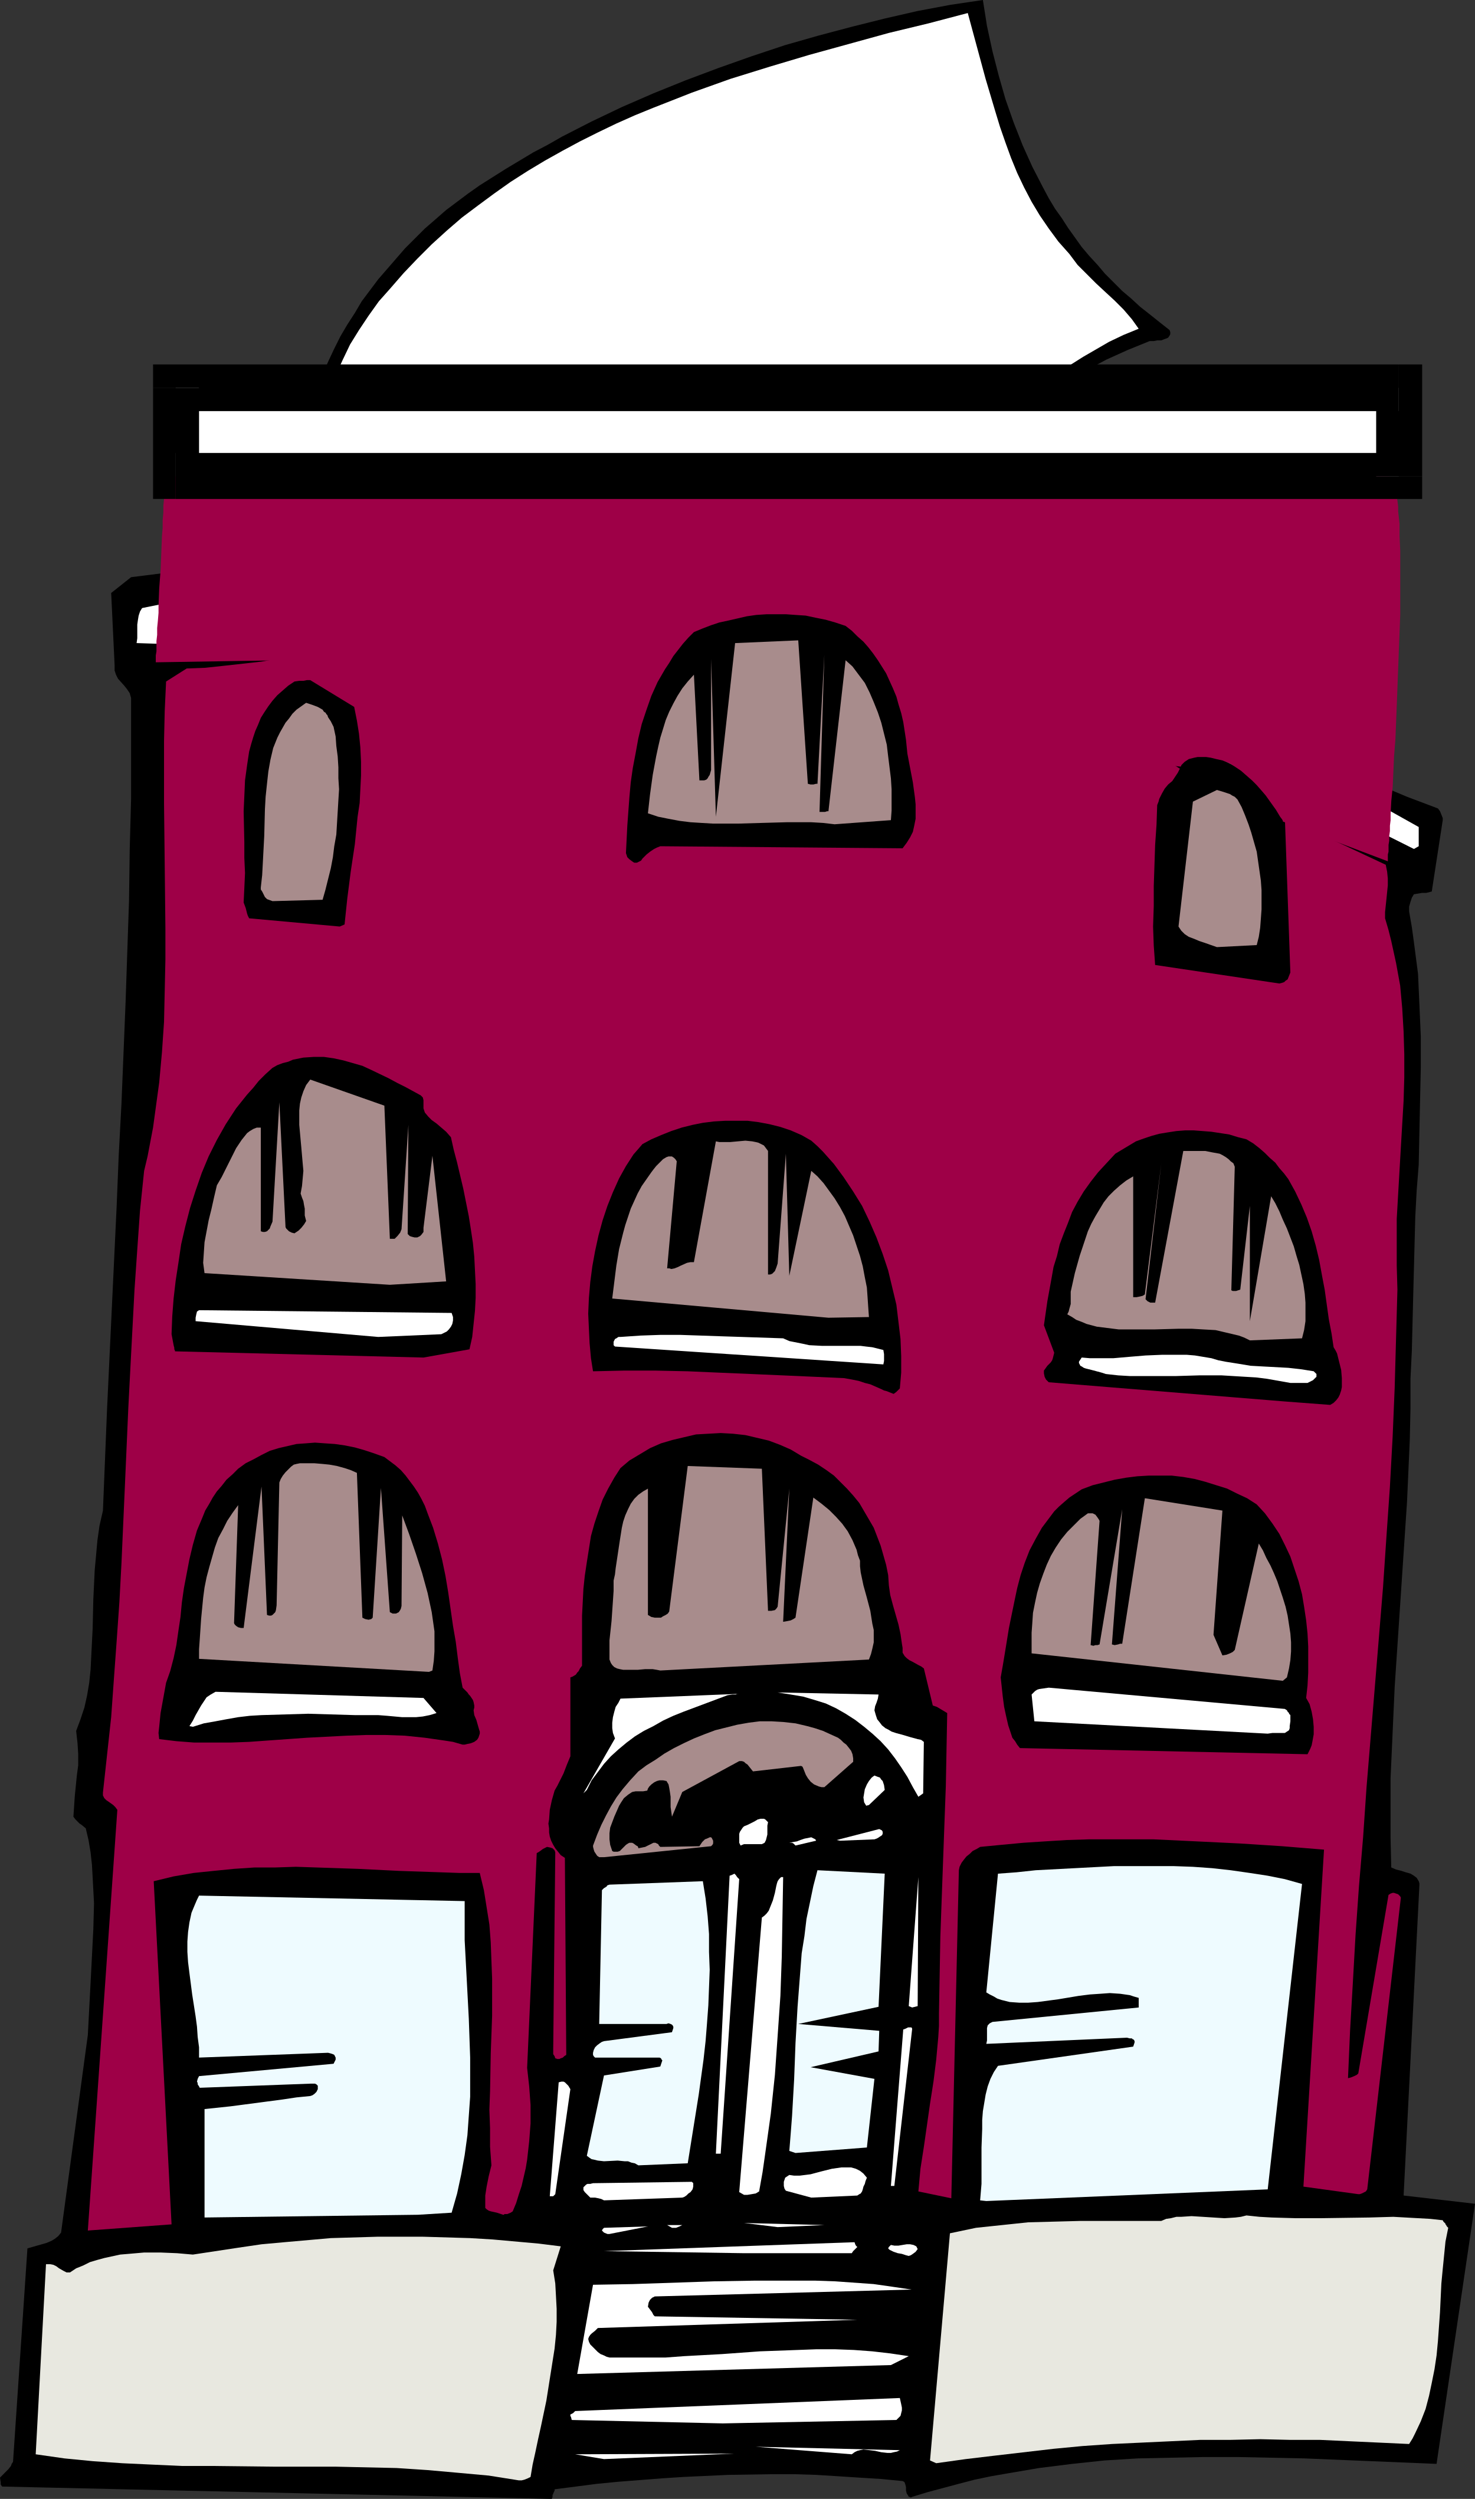 <?xml version="1.0" encoding="UTF-8" standalone="no"?>
<svg
   version="1.0"
   width="91.876mm"
   height="155.668mm"
   id="svg64"
   sodipodi:docname="Apartment Building 10.wmf"
   xmlns:inkscape="http://www.inkscape.org/namespaces/inkscape"
   xmlns:sodipodi="http://sodipodi.sourceforge.net/DTD/sodipodi-0.dtd"
   xmlns="http://www.w3.org/2000/svg"
   xmlns:svg="http://www.w3.org/2000/svg">
  <rect width="100%" height="100%" fill="#333333" stroke="none"/>
  <sodipodi:namedview
     id="namedview64"
     pagecolor="#ffffff"
     bordercolor="#000000"
     borderopacity="0.25"
     inkscape:showpageshadow="2"
     inkscape:pageopacity="0.0"
     inkscape:pagecheckerboard="0"
     inkscape:deskcolor="#d1d1d1"
     inkscape:document-units="mm" />
  <defs
     id="defs1">
    <pattern
       id="WMFhbasepattern"
       patternUnits="userSpaceOnUse"
       width="6"
       height="6"
       x="0"
       y="0" />
  </defs>
  <path
     style="fill:#000000;fill-opacity:1;fill-rule:evenodd;stroke:none"
     d="m 214.747,587.868 3.716,-1.131 7.271,-1.939 3.716,-0.97 3.878,-0.808 3.716,-0.646 7.595,-1.293 7.756,-0.97 7.595,-0.808 7.918,-0.485 7.756,-0.162 7.756,-0.162 h 7.918 l 7.918,0.162 7.756,0.162 15.674,0.646 7.756,0.323 7.756,0.323 9.049,-61.243 -16.805,-1.939 3.716,-73.039 v -0.485 l -0.162,-0.485 -0.485,-0.808 -0.646,-0.485 -0.808,-0.485 -1.131,-0.323 -0.97,-0.323 -1.293,-0.323 -1.131,-0.485 -0.162,-6.948 v -7.11 -6.948 l 0.323,-7.11 0.323,-7.272 0.323,-7.11 0.97,-14.543 0.97,-14.543 0.97,-14.543 0.323,-7.272 0.323,-7.272 0.162,-7.272 v -7.11 l 0.323,-6.625 0.162,-6.464 0.162,-6.464 0.162,-6.302 0.162,-6.14 0.162,-6.14 0.323,-6.14 0.485,-6.14 0.162,-7.756 0.162,-7.595 0.162,-7.433 v -7.433 l -0.323,-7.433 -0.323,-7.272 -0.485,-3.717 -0.485,-3.717 -0.485,-3.555 -0.646,-3.717 v -1.131 l 0.323,-1.131 0.323,-0.97 0.485,-0.808 0.97,-0.162 0.97,-0.162 h 0.97 l 0.646,-0.162 0.646,-0.162 2.585,-16.805 v -0.485 l -0.323,-0.808 -0.323,-0.808 -0.485,-0.646 -7.271,-2.747 -7.271,-3.07 -6.948,-3.07 -6.948,-3.232 -6.625,-3.393 -6.625,-3.555 -6.625,-3.555 -6.302,-3.717 -6.463,-3.717 -6.302,-3.717 -12.442,-7.756 -12.442,-7.756 -12.604,-7.756 -0.97,-1.454 -0.808,-1.454 -0.485,-1.616 -0.323,-1.616 v -1.778 -1.616 l 0.162,-1.778 0.323,-1.778 0.323,-1.939 0.485,-1.778 1.131,-3.717 0.646,-1.939 0.485,-1.778 0.646,-1.778 0.485,-1.778 1.616,-2.262 1.777,-2.262 1.777,-2.101 1.939,-1.939 1.939,-1.778 1.939,-1.778 2.262,-1.616 2.101,-1.616 2.262,-1.454 2.262,-1.454 4.848,-2.585 5.009,-2.262 5.171,-2.101 h 0.97 l 0.808,-0.162 h 0.323 0.646 l 0.808,-0.323 0.485,-0.162 0.323,-0.162 0.323,-0.485 0.162,-0.323 v -0.485 l -0.162,-0.485 -2.262,-1.778 -2.424,-1.939 -2.262,-1.778 -2.101,-1.939 -2.101,-1.778 -2.101,-2.101 -1.939,-1.939 -1.777,-2.101 -1.939,-2.101 -1.777,-2.101 -1.616,-2.262 -1.616,-2.262 -1.454,-2.262 -1.616,-2.262 -1.454,-2.424 -1.293,-2.424 -2.585,-5.009 -2.262,-5.009 -2.101,-5.333 -1.939,-5.494 -1.616,-5.656 -1.454,-5.656 L 232.36,6.14 231.391,0 l -7.595,1.131 -7.756,1.454 -7.756,1.778 -7.756,1.939 -7.918,2.101 -7.918,2.262 -7.756,2.585 -7.756,2.747 -7.756,2.909 -7.595,3.07 -7.433,3.232 -7.11,3.393 -6.948,3.555 -3.393,1.939 -3.393,1.778 -3.232,1.939 -3.232,1.939 -3.07,1.939 -3.07,1.939 -2.747,1.939 -2.585,1.939 -2.585,1.939 -2.585,2.262 -2.424,2.101 -2.262,2.262 -2.424,2.424 -2.101,2.424 -2.101,2.424 -2.101,2.424 -1.939,2.585 -1.939,2.585 -1.616,2.747 -1.777,2.747 -1.616,2.747 -1.454,2.909 -1.293,2.747 -1.293,2.909 -1.293,2.909 -0.97,3.07 -0.97,2.909 -0.97,3.07 -0.808,3.07 -0.646,3.07 -0.485,3.07 -0.485,3.07 -0.323,3.232 -0.162,3.07 -0.162,3.232 v 3.232 l 0.162,3.07 0.323,3.232 -38.457,4.848 -4.686,3.717 0.808,16.967 v 0.646 0.646 l 0.162,0.485 0.162,0.485 0.485,0.97 1.454,1.616 0.646,0.808 0.646,0.97 0.323,1.131 v 11.958 11.796 l -0.323,11.958 -0.162,11.958 -0.808,23.915 -0.97,23.915 -0.646,12.119 -0.485,11.958 -2.262,47.831 -0.97,23.915 -0.808,3.555 -0.485,3.393 -0.323,3.555 -0.323,3.555 -0.323,6.787 -0.162,6.948 -0.162,3.232 -0.162,3.232 -0.162,3.232 -0.323,3.07 -0.485,2.909 -0.646,2.909 -0.97,2.909 -0.97,2.585 0.162,1.454 0.162,1.454 0.162,2.585 v 2.585 l -0.323,2.424 -0.485,4.848 -0.162,2.424 -0.162,2.424 0.485,0.646 0.646,0.646 0.323,0.323 0.485,0.323 0.97,0.808 0.646,2.747 0.485,2.909 0.323,2.909 0.162,2.909 0.162,3.07 0.162,3.07 -0.162,6.14 -0.323,6.302 -0.323,6.302 -0.323,6.14 -0.323,6.14 -6.302,46.538 -0.646,0.808 -0.808,0.646 -0.808,0.485 -1.131,0.485 -4.524,1.293 -3.393,50.255 -0.323,0.485 -0.162,0.485 -0.646,0.808 -0.97,0.97 L 0,583.344 l 0.162,1.131 v 0.485 l 0.323,0.485 129.43,2.909 0.162,-0.485 v -0.323 -0.162 l 0.162,-0.162 v -0.162 l 0.162,-0.323 0.162,-0.323 v -0.323 l 5.009,-0.646 5.009,-0.646 5.009,-0.485 10.341,-0.808 5.009,-0.323 10.503,-0.485 10.341,-0.162 h 5.171 l 5.171,0.162 5.171,0.323 5.009,0.323 5.171,0.323 5.009,0.485 0.323,0.162 0.162,0.162 0.162,0.485 0.162,0.646 v 0.808 l 0.162,0.646 0.323,0.485 0.162,0.323 h 0.162 l 0.323,0.162 z"
     id="path1" />
  <path
     style="fill:#e8e8e0;fill-opacity:1;fill-rule:evenodd;stroke:none"
     d="m 122.159,583.99 h 0.646 l 0.646,-0.162 0.808,-0.323 0.646,-0.323 0.485,-2.909 0.646,-2.909 0.646,-3.07 0.646,-2.909 1.293,-6.14 0.97,-6.14 0.485,-3.07 0.485,-3.07 0.323,-3.232 0.162,-3.07 v -3.07 l -0.162,-3.07 -0.162,-2.909 -0.485,-3.07 1.777,-5.656 -5.171,-0.646 -10.826,-0.97 -5.332,-0.323 -5.494,-0.162 -5.494,-0.162 H 94.366 88.872 l -5.494,0.162 -5.494,0.162 -5.494,0.485 -5.494,0.485 -5.332,0.485 -5.494,0.808 -5.332,0.808 -5.332,0.808 -3.716,-0.323 -3.878,-0.162 h -3.878 l -3.716,0.323 -1.939,0.162 -3.716,0.808 -1.777,0.485 -1.616,0.485 -1.616,0.808 -1.616,0.646 -1.454,0.97 h -0.808 l -0.646,-0.323 -1.131,-0.646 -0.646,-0.485 -0.646,-0.323 -0.808,-0.162 h -0.485 -0.485 l -2.424,44.761 6.787,0.97 6.625,0.646 6.948,0.485 6.948,0.323 7.11,0.323 h 7.11 l 14.381,0.162 h 14.543 l 7.271,0.162 7.271,0.162 7.271,0.485 7.271,0.646 7.11,0.646 z"
     id="path2" />
  <path
     style="fill:#e8e8e0;fill-opacity:1;fill-rule:evenodd;stroke:none"
     d="m 220.403,579.951 6.948,-0.97 6.787,-0.808 6.948,-0.808 6.948,-0.808 6.787,-0.646 6.948,-0.485 6.948,-0.323 13.896,-0.646 h 7.11 l 6.948,-0.162 6.948,0.162 h 7.11 l 6.948,0.323 14.058,0.646 0.808,-1.293 0.646,-1.293 1.293,-2.747 1.131,-2.909 0.808,-3.07 0.646,-3.07 0.646,-3.232 0.485,-3.232 0.323,-3.393 0.485,-6.787 0.323,-6.787 0.323,-3.393 0.323,-3.232 0.323,-3.232 0.646,-3.232 -0.323,-0.323 -0.162,-0.323 -0.162,-0.162 v -0.162 l -0.323,-0.323 -0.162,-0.162 -0.162,-0.323 -2.909,-0.323 -2.909,-0.162 -5.817,-0.323 -5.655,0.162 -11.473,0.162 h -5.817 l -5.655,-0.162 -2.909,-0.162 -3.07,-0.323 -1.293,0.323 -1.293,0.162 -2.585,0.162 -2.585,-0.162 -2.585,-0.162 -2.585,-0.162 -2.424,0.162 h -1.131 l -1.293,0.323 -1.131,0.162 -1.131,0.485 h -6.463 -6.302 -6.302 l -6.14,0.162 -6.14,0.162 -6.14,0.646 -3.07,0.323 -3.07,0.323 -3.07,0.646 -3.07,0.646 -4.686,53.487 z"
     id="path3" />
  <path
     style="fill:#ffffff;fill-opacity:1;fill-rule:evenodd;stroke:none"
     d="m 200.528,577.85 0.646,-0.485 0.646,-0.323 0.646,-0.162 0.808,-0.162 1.454,0.162 1.293,0.162 1.454,0.323 1.454,0.162 h 0.808 l 0.646,-0.162 0.808,-0.162 0.646,-0.323 -33.933,-0.808 z"
     id="path4" />
  <path
     style="fill:#ffffff;fill-opacity:1;fill-rule:evenodd;stroke:none"
     d="m 142.195,578.981 30.701,-1.293 -37.488,0.162 z"
     id="path5" />
  <path
     style="fill:#ffffff;fill-opacity:1;fill-rule:evenodd;stroke:none"
     d="m 170.15,570.578 40.881,-0.808 0.485,-0.485 0.485,-0.485 0.162,-0.646 0.162,-0.646 v -0.646 l -0.162,-0.808 -0.323,-1.454 -76.43,3.07 -0.162,0.162 -0.323,0.323 -0.323,0.162 -0.323,0.162 v 0.162 0 0.162 l 0.162,0.323 0.162,0.646 z"
     id="path6" />
  <path
     style="fill:#ffffff;fill-opacity:1;fill-rule:evenodd;stroke:none"
     d="m 209.738,556.843 4.201,-2.101 -4.363,-0.646 -4.201,-0.485 -4.363,-0.323 -4.363,-0.162 h -4.524 l -4.363,0.162 -8.887,0.323 -8.887,0.646 -8.887,0.485 -4.363,0.323 h -4.524 -4.363 -4.363 l -0.646,-0.162 -0.646,-0.323 -0.808,-0.323 -0.646,-0.485 -1.131,-1.131 -0.646,-0.646 -0.323,-0.646 -0.162,-0.646 0.162,-0.485 0.323,-0.485 0.323,-0.323 0.808,-0.646 0.323,-0.323 0.323,-0.323 61.079,-1.939 -47.668,-0.808 -0.162,-0.162 -0.162,-0.162 -0.323,-0.646 -0.485,-0.646 -0.485,-0.646 0.162,-0.97 0.323,-0.646 0.485,-0.485 0.646,-0.323 60.433,-1.616 -4.363,-0.646 -4.524,-0.646 -4.524,-0.323 -4.524,-0.323 -4.686,-0.162 h -4.848 -9.534 l -9.534,0.162 -9.534,0.323 -9.534,0.323 -9.372,0.162 -3.716,21.007 z"
     id="path7" />
  <path
     style="fill:#ffffff;fill-opacity:1;fill-rule:evenodd;stroke:none"
     d="m 213.939,531.15 0.485,-0.162 0.485,-0.323 0.646,-0.485 0.485,-0.646 -0.162,-0.323 -0.162,-0.323 -0.323,-0.162 -0.323,-0.162 -0.808,-0.162 h -0.808 l -1.939,0.323 h -0.97 l -0.808,-0.162 -0.323,0.323 -0.162,0.162 -0.162,0.323 0.162,0.162 0.162,0.162 0.323,0.162 0.646,0.323 0.97,0.323 0.97,0.162 0.97,0.323 z"
     id="path8" />
  <path
     style="fill:#ffffff;fill-opacity:1;fill-rule:evenodd;stroke:none"
     d="m 175.159,530.504 h 25.369 l 0.323,-0.485 0.162,-0.162 0.485,-0.485 0.162,-0.162 0.162,-0.162 -0.162,-0.162 -0.162,-0.162 -0.162,-0.323 -0.162,-0.485 -58.979,2.101 z"
     id="path9" />
  <path
     style="fill:#ffffff;fill-opacity:1;fill-rule:evenodd;stroke:none"
     d="m 143.488,525.979 9.049,-1.778 -10.341,0.323 -0.162,0.162 -0.162,0.162 -0.162,0.323 0.162,0.162 0.323,0.323 0.808,0.323 h 0.323 z"
     id="path10" />
  <path
     style="fill:#ffffff;fill-opacity:1;fill-rule:evenodd;stroke:none"
     d="m 183.077,524.363 10.988,-0.485 -18.906,-0.485 z"
     id="path11" />
  <path
     style="fill:#ffffff;fill-opacity:1;fill-rule:evenodd;stroke:none"
     d="m 158.192,524.525 h 0.323 0.646 l 0.808,-0.323 0.646,-0.323 h -3.555 z"
     id="path12" />
  <path
     style="fill:#9e0047;fill-opacity:1;fill-rule:evenodd;stroke:none"
     d="m 319.778,516.607 h 0.323 l 0.485,-0.162 0.646,-0.323 0.323,-0.162 0.323,-0.485 7.918,-68.676 -0.162,-0.323 -0.162,-0.162 -0.323,-0.323 -0.485,-0.162 -0.485,-0.162 h -0.323 l -0.485,0.162 -0.485,0.323 -7.11,42.014 -0.162,0.162 -0.162,0.162 -0.646,0.323 -0.808,0.323 -0.646,0.162 0.485,-11.15 0.646,-11.15 0.646,-11.473 0.808,-11.473 0.97,-11.473 0.808,-11.796 1.939,-23.431 1.939,-23.592 0.808,-11.958 0.808,-11.635 0.646,-11.796 0.485,-11.635 0.323,-11.635 0.323,-11.473 -0.162,-5.656 v -5.494 -5.494 l 0.323,-5.656 0.646,-11.15 0.646,-10.988 0.162,-5.494 v -5.494 l -0.162,-5.333 -0.323,-5.494 -0.485,-5.332 -0.97,-5.333 -1.131,-5.171 -0.646,-2.585 -0.808,-2.747 v -1.454 l 0.323,-3.07 0.162,-1.616 0.162,-1.616 v -1.616 l -0.162,-1.616 -0.323,-1.616 -23.753,-11.15 1.293,36.52 -0.323,0.808 -0.323,0.808 -0.485,0.323 -0.323,0.323 -0.485,0.162 -0.646,0.162 -29.247,-4.363 -0.323,-4.525 -0.162,-4.525 0.162,-4.848 v -4.686 l 0.323,-9.695 0.323,-4.686 0.162,-4.686 0.323,-0.808 0.162,-0.646 0.646,-1.293 0.646,-1.131 0.808,-0.97 0.97,-0.808 0.646,-0.97 0.646,-0.97 0.485,-0.97 -93.396,-58.981 -8.726,2.262 -8.564,2.424 -8.726,2.585 -8.726,2.747 -17.613,5.656 -17.451,5.333 -8.726,2.747 -8.887,2.424 -8.887,2.262 -8.726,2.101 -8.887,1.778 -4.363,0.646 -4.524,0.808 -4.363,0.485 -4.363,0.485 -4.524,0.485 -4.363,0.162 -4.848,3.07 -0.323,6.948 -0.162,7.11 v 7.272 7.272 l 0.162,14.705 0.162,14.866 v 7.272 l -0.162,7.433 -0.162,7.272 -0.485,7.11 -0.646,7.11 -0.97,7.11 -0.485,3.555 -0.646,3.393 -0.646,3.393 -0.808,3.393 -0.97,9.372 -0.646,9.211 -0.646,9.372 -0.485,9.211 -0.485,9.211 -0.485,9.372 -0.808,18.421 -0.808,18.26 -0.485,9.049 -0.646,9.211 -0.646,8.888 -0.646,9.049 -0.97,8.888 -0.97,8.888 v 0.646 l 0.323,0.646 0.485,0.485 0.485,0.323 1.131,0.808 0.485,0.485 0.485,0.646 -6.948,99.055 19.713,-1.454 -4.201,-80.796 4.686,-1.131 4.686,-0.808 4.686,-0.485 4.848,-0.485 4.848,-0.323 h 4.848 l 4.848,-0.162 4.848,0.162 9.695,0.323 9.857,0.485 9.534,0.323 4.686,0.162 h 4.686 l 0.97,4.04 0.646,4.04 0.646,4.04 0.323,4.201 0.162,4.363 0.162,4.201 v 4.363 4.363 l -0.323,8.888 -0.162,8.888 -0.162,4.363 0.162,4.363 v 4.363 l 0.323,4.363 -0.323,1.293 -0.323,1.293 -0.485,2.424 -0.323,2.101 v 1.131 1.293 0.485 l 0.323,0.323 0.485,0.323 0.485,0.162 1.454,0.323 1.454,0.485 h 0.162 l 0.162,-0.162 h 0.646 l 0.808,-0.323 0.485,-0.323 0.808,-1.939 0.646,-2.101 0.646,-1.939 0.485,-2.101 0.485,-2.101 0.323,-1.939 0.485,-4.363 0.323,-4.201 v -4.363 l -0.323,-4.363 -0.485,-4.363 2.262,-50.578 0.323,-0.162 0.485,-0.323 0.646,-0.485 0.97,-0.485 0.808,0.162 0.485,0.162 0.485,0.485 0.162,0.485 -0.485,46.377 v 0.485 0.646 l 0.323,0.485 0.162,0.485 0.485,0.162 h 0.323 0.162 l 0.323,-0.162 0.485,-0.162 0.323,-0.323 0.485,-0.323 -0.323,-46.377 -0.97,-0.646 -0.646,-0.808 -0.646,-0.808 -0.485,-0.808 -0.485,-0.97 -0.323,-0.97 -0.162,-0.97 v -0.97 l -0.162,-1.131 0.162,-0.97 0.162,-2.262 0.485,-2.262 0.646,-2.262 0.646,-1.131 0.485,-0.97 0.97,-1.939 0.808,-2.101 0.808,-1.939 v -18.583 l 0.485,-0.162 0.808,-0.485 0.323,-0.485 0.323,-0.323 0.323,-0.646 0.485,-0.646 v -5.656 -6.14 l 0.323,-6.302 0.323,-3.07 0.485,-3.232 0.485,-3.07 0.485,-3.07 0.808,-2.909 0.97,-2.909 0.97,-2.747 1.293,-2.585 1.454,-2.585 1.454,-2.262 2.101,-1.778 2.424,-1.454 2.424,-1.454 2.585,-1.131 2.747,-0.808 2.747,-0.646 2.747,-0.646 2.909,-0.162 2.909,-0.162 2.909,0.162 2.909,0.323 2.747,0.646 2.747,0.646 2.585,0.97 2.585,1.131 2.424,1.454 1.939,0.97 2.101,1.131 1.939,1.293 1.777,1.293 1.616,1.616 1.454,1.454 1.454,1.616 1.454,1.778 1.131,1.939 1.131,1.939 1.131,1.939 0.808,2.101 0.808,2.101 0.646,2.262 0.646,2.262 0.485,2.424 0.162,2.424 0.323,2.262 0.646,2.424 0.646,2.262 0.646,2.262 0.485,2.262 0.323,2.262 0.162,0.97 v 1.131 l 0.485,0.808 0.485,0.485 0.646,0.485 0.646,0.323 1.454,0.808 0.646,0.323 0.646,0.485 2.101,8.726 0.97,0.323 0.808,0.485 0.808,0.485 0.808,0.485 -0.162,8.564 -0.162,8.564 -0.323,8.726 -0.323,8.888 -0.323,8.888 -0.323,9.049 -0.162,9.049 -0.162,9.049 v 2.909 l -0.162,2.585 -0.485,5.332 -0.646,5.171 -0.808,5.171 -1.454,10.18 -0.808,5.171 -0.485,5.333 7.756,1.616 1.777,-77.241 0.162,-0.808 0.485,-0.97 0.485,-0.646 0.646,-0.808 0.808,-0.646 0.646,-0.646 0.97,-0.485 0.808,-0.485 5.009,-0.485 5.171,-0.485 5.009,-0.323 5.171,-0.323 5.171,-0.162 h 5.009 10.341 l 10.18,0.485 10.018,0.485 10.018,0.646 9.857,0.808 -4.848,79.341 z"
     id="path13" />
  <path
     style="fill:#eefbff;fill-opacity:1;fill-rule:evenodd;stroke:none"
     d="m 232.199,518.223 66.25,-2.747 8.079,-71.908 -4.04,-1.131 -4.04,-0.808 -4.201,-0.646 -4.524,-0.646 -4.363,-0.485 -4.524,-0.323 -4.524,-0.162 h -4.686 -4.686 -4.686 l -9.21,0.485 -9.21,0.485 -4.524,0.485 -4.363,0.323 -2.747,27.955 0.808,0.485 0.97,0.485 0.808,0.485 0.97,0.323 1.939,0.485 2.262,0.162 h 2.101 l 2.262,-0.162 4.848,-0.646 4.848,-0.808 2.585,-0.323 2.424,-0.162 2.262,-0.162 2.424,0.162 2.262,0.323 0.97,0.323 1.131,0.323 v 0.323 0.646 0.646 0.646 l -34.418,3.393 -0.323,0.162 -0.323,0.162 -0.485,0.485 -0.162,0.646 v 0.646 0.646 0.808 0.808 l -0.162,0.808 33.125,-1.454 0.646,0.162 h 0.485 l 0.162,0.162 0.323,0.162 0.162,0.323 v 0.323 l -0.162,0.485 -0.162,0.485 -31.832,4.525 -0.97,1.454 -0.808,1.616 -0.646,1.778 -0.485,1.939 -0.323,1.939 -0.323,1.939 -0.162,2.101 v 2.101 l -0.162,4.363 v 4.363 4.201 l -0.162,1.939 -0.162,1.939 z"
     id="path14" />
  <path
     style="fill:#eefbff;fill-opacity:1;fill-rule:evenodd;stroke:none"
     d="m 98.406,521.455 7.918,-0.485 1.293,-4.525 0.97,-4.525 0.808,-4.525 0.646,-4.686 0.323,-4.525 0.323,-4.525 v -4.686 -4.525 l -0.323,-9.211 -0.485,-9.211 -0.485,-9.211 v -4.525 -4.686 l -62.534,-1.293 -0.485,0.97 -0.485,1.131 -0.808,1.939 -0.485,2.262 -0.323,2.262 -0.162,2.262 v 2.424 l 0.162,2.424 0.323,2.585 0.646,5.009 0.808,5.171 0.323,2.424 0.162,2.424 0.323,2.424 v 2.424 l 30.378,-1.131 0.646,0.162 0.485,0.162 0.323,0.162 0.162,0.323 0.162,0.323 v 0.485 l -0.162,0.323 -0.323,0.646 -31.671,2.909 -0.323,0.646 -0.162,0.646 0.162,0.323 v 0.323 l 0.323,0.485 0.162,0.323 26.015,-0.97 h 0.646 0.485 l 0.323,0.162 0.162,0.162 0.162,0.162 v 0.323 0.485 l -0.323,0.646 -0.485,0.485 -0.485,0.323 -0.485,0.162 -3.232,0.323 -3.232,0.485 -6.14,0.808 -6.14,0.808 -6.14,0.646 v 25.531 z"
     id="path15" />
  <path
     style="fill:#ffffff;fill-opacity:1;fill-rule:evenodd;stroke:none"
     d="m 190.994,517.415 10.826,-0.485 0.485,-0.323 0.323,-0.162 0.323,-0.485 0.162,-0.485 0.162,-0.646 0.323,-0.646 0.162,-0.646 0.323,-0.808 -0.808,-0.97 -0.808,-0.646 -0.97,-0.485 -1.131,-0.323 h -1.131 -1.131 l -1.131,0.162 -1.131,0.162 -2.585,0.646 -2.424,0.646 -1.293,0.162 -1.293,0.162 h -1.293 l -1.131,-0.162 -0.485,0.323 -0.485,0.323 -0.162,0.485 -0.162,0.485 v 0.485 0.485 l 0.162,0.646 0.323,0.485 z"
     id="path16" />
  <path
     style="fill:#ffffff;fill-opacity:1;fill-rule:evenodd;stroke:none"
     d="m 142.195,518.061 18.421,-0.646 0.485,-0.162 0.485,-0.323 0.485,-0.485 0.485,-0.323 0.485,-0.646 0.162,-0.646 v -0.485 -0.323 l -0.323,-0.323 -23.268,0.323 -0.646,0.162 h -0.646 l -0.323,0.162 -0.323,0.323 -0.162,0.162 -0.162,0.162 v 0.646 l 0.323,0.485 0.485,0.485 0.485,0.485 0.323,0.323 h 0.646 0.485 l 0.808,0.162 0.646,0.162 z"
     id="path17" />
  <path
     style="fill:#ffffff;fill-opacity:1;fill-rule:evenodd;stroke:none"
     d="m 175.159,516.768 h 0.808 l 0.97,-0.162 0.97,-0.162 0.808,-0.485 0.808,-4.525 0.646,-4.525 1.293,-9.211 0.97,-9.211 0.646,-9.211 0.646,-9.372 0.323,-9.211 0.162,-9.372 0.162,-9.372 h -0.485 l -0.162,0.162 -0.323,0.323 -0.323,0.485 -0.162,0.485 -0.162,0.646 -0.162,0.808 -0.162,0.808 -0.485,1.778 -0.646,1.616 -0.323,0.808 -0.485,0.646 -0.485,0.485 -0.646,0.485 -5.332,64.636 z"
     id="path18" />
  <path
     style="fill:#ffffff;fill-opacity:1;fill-rule:evenodd;stroke:none"
     d="m 210.546,514.668 4.201,-37.004 -0.162,-0.323 h -0.323 -0.162 -0.323 l -0.323,0.162 -0.323,0.162 -0.485,0.162 -2.909,36.843 z"
     id="path19" />
  <path
     style="fill:#ffffff;fill-opacity:1;fill-rule:evenodd;stroke:none"
     d="m 130.238,517.092 0.485,-0.485 3.555,-24.723 -0.485,-0.808 -0.485,-0.485 -0.323,-0.323 -0.323,-0.162 h -0.485 l -0.646,0.162 -2.101,26.824 z"
     id="path20" />
  <path
     style="fill:#eefbff;fill-opacity:1;fill-rule:evenodd;stroke:none"
     d="m 150.275,509.82 11.634,-0.485 1.293,-8.08 1.293,-8.08 1.131,-8.241 0.485,-4.363 0.323,-4.04 0.323,-4.363 0.162,-4.201 0.162,-4.201 -0.162,-4.201 v -4.201 l -0.323,-4.201 -0.485,-4.201 -0.646,-4.04 -21.976,0.808 -0.485,0.162 -0.162,0.162 v 0.162 h -0.162 l -0.162,0.162 -0.323,0.162 -0.485,0.485 -0.646,31.51 h 15.835 l 0.485,-0.162 0.485,0.162 0.323,0.162 0.162,0.162 0.162,0.323 v 0.323 l -0.162,0.485 -0.162,0.485 -15.997,2.101 -0.485,0.162 -0.485,0.323 -0.646,0.485 -0.485,0.485 -0.323,0.646 -0.162,0.646 v 0.485 l 0.162,0.323 0.323,0.323 h 14.058 0.646 0.485 l 0.323,0.162 0.162,0.323 0.162,0.162 -0.162,0.485 -0.162,0.485 -0.162,0.485 -13.25,2.101 -4.04,18.906 0.646,0.485 0.485,0.323 0.808,0.162 0.646,0.162 1.454,0.162 3.232,-0.162 1.616,0.162 h 0.808 l 0.808,0.323 0.808,0.162 z"
     id="path21" />
  <path
     style="fill:#ffffff;fill-opacity:1;fill-rule:evenodd;stroke:none"
     d="m 169.665,507.073 4.363,-64.636 -0.323,-0.323 -0.162,-0.162 -0.323,-0.485 -0.162,-0.162 -0.162,-0.162 v 0 l -0.323,0.162 -0.323,0.162 -0.485,0.162 -3.232,65.444 z"
     id="path22" />
  <path
     style="fill:#eefbff;fill-opacity:1;fill-rule:evenodd;stroke:none"
     d="m 187.278,506.911 16.805,-1.293 1.777,-16.159 -15.027,-2.747 15.997,-3.717 0.162,-4.848 -19.067,-1.616 18.906,-4.04 1.454,-31.349 -15.835,-0.808 -0.97,3.717 -0.808,3.878 -0.808,3.878 -0.485,4.04 -0.646,4.04 -0.323,4.201 -0.646,8.403 -0.485,8.564 -0.162,4.363 -0.162,4.201 -0.485,8.564 -0.323,4.201 -0.323,4.04 z"
     id="path23" />
  <path
     style="fill:#ffffff;fill-opacity:1;fill-rule:evenodd;stroke:none"
     d="m 214.747,472.654 1.293,-0.323 0.162,-30.379 -2.262,30.379 z"
     id="path24" />
  <path
     style="fill:#a88c8c;fill-opacity:1;fill-rule:evenodd;stroke:none"
     d="m 142.195,437.266 25.207,-2.585 0.162,-0.162 0.162,-0.162 0.162,-0.323 v -0.323 -0.323 l -0.162,-0.323 -0.162,-0.323 -0.162,-0.162 h -0.323 l -0.323,0.162 -0.808,0.323 -0.646,0.646 -0.646,0.97 -9.21,0.162 -0.323,-0.323 -0.162,-0.323 -0.323,-0.162 -0.323,-0.162 h -0.485 l -0.646,0.323 -1.293,0.646 -0.808,0.162 -0.808,0.162 v -0.162 0 l -0.162,-0.323 -0.323,-0.162 -0.646,-0.485 -0.323,-0.162 h -0.646 l -0.323,0.162 -0.485,0.323 -0.485,0.485 -0.485,0.485 -0.485,0.485 -0.485,0.162 h -0.646 -0.323 l -0.323,-0.162 -0.485,-1.454 -0.162,-1.293 v -1.454 l 0.162,-1.293 0.485,-1.293 0.485,-1.293 1.131,-2.585 0.485,-0.808 0.646,-0.97 0.97,-0.808 0.97,-0.646 0.808,-0.162 h 0.808 0.97 l 0.97,-0.162 0.162,-0.485 0.323,-0.485 0.485,-0.485 0.646,-0.485 0.646,-0.323 0.646,-0.162 h 0.808 l 0.808,0.162 0.485,0.808 0.162,0.808 0.162,0.97 0.162,1.131 v 1.131 1.293 l 0.162,1.131 0.162,1.131 2.424,-5.817 13.412,-7.272 h 0.646 l 0.485,0.162 0.323,0.323 0.485,0.323 1.293,1.616 11.311,-1.293 0.323,0.162 0.162,0.323 0.323,0.808 0.323,0.808 0.485,0.808 0.646,0.808 0.808,0.646 1.131,0.485 0.646,0.162 h 0.646 l 6.787,-5.979 v -0.808 l -0.162,-0.97 -0.323,-0.808 -0.485,-0.646 -0.646,-0.808 -0.646,-0.485 -0.646,-0.646 -0.646,-0.485 -1.777,-0.808 -1.777,-0.808 -1.939,-0.646 -1.777,-0.485 -2.747,-0.646 -2.909,-0.323 -2.747,-0.162 h -2.747 l -2.585,0.323 -2.747,0.485 -2.585,0.646 -2.585,0.646 -2.585,0.97 -2.424,0.97 -2.424,1.131 -2.262,1.131 -2.262,1.293 -2.101,1.454 -2.101,1.293 -1.939,1.454 -1.939,2.101 -1.777,2.101 -1.454,1.939 -1.293,2.101 -1.131,2.101 -1.131,2.262 -0.97,2.262 -0.97,2.585 v 0.323 l 0.162,0.646 0.162,0.485 0.323,0.485 0.323,0.485 0.485,0.323 h 0.485 z"
     id="path25" />
  <path
     style="fill:#ffffff;fill-opacity:1;fill-rule:evenodd;stroke:none"
     d="m 187.278,434.519 4.848,-1.131 -0.162,-0.323 -0.323,-0.162 -0.323,-0.162 -0.323,-0.162 -0.808,0.162 -0.808,0.162 -0.97,0.323 -0.808,0.323 -0.97,0.162 -0.808,0.162 h 0.323 0.323 l 0.323,0.162 z"
     id="path26" />
  <path
     style="fill:#ffffff;fill-opacity:1;fill-rule:evenodd;stroke:none"
     d="m 175.159,434.195 h 4.201 l 0.646,-0.323 0.323,-0.646 0.162,-0.646 0.162,-0.646 v -2.101 l 0.162,-0.808 -0.323,-0.323 -0.323,-0.323 -0.323,-0.162 h -0.162 -0.646 l -0.646,0.162 -0.808,0.485 -1.616,0.808 -0.808,0.323 -0.323,0.323 -0.323,0.485 -0.323,0.485 -0.162,0.485 v 0.646 0.808 0.646 l 0.323,0.646 z"
     id="path27" />
  <path
     style="fill:#ffffff;fill-opacity:1;fill-rule:evenodd;stroke:none"
     d="m 197.781,433.387 8.079,-0.323 0.485,-0.162 0.323,-0.162 0.485,-0.323 0.485,-0.323 0.162,-0.323 v -0.485 l -0.162,-0.323 -0.323,-0.162 -0.323,-0.162 -10.018,2.585 z"
     id="path28" />
  <path
     style="fill:#ffffff;fill-opacity:1;fill-rule:evenodd;stroke:none"
     d="m 204.567,424.985 3.716,-3.555 -0.162,-1.131 -0.323,-0.97 -0.323,-0.323 -0.323,-0.485 -0.485,-0.162 -0.808,-0.323 -0.646,0.485 -0.646,0.808 -0.485,0.808 -0.485,1.131 -0.162,0.97 -0.162,0.97 0.162,1.131 0.485,0.808 z"
     id="path29" />
  <path
     style="fill:#ffffff;fill-opacity:1;fill-rule:evenodd;stroke:none"
     d="m 217.333,422.238 0.162,-12.119 -0.646,-0.485 -0.808,-0.162 -1.777,-0.485 -1.616,-0.485 -1.777,-0.485 -0.97,-0.323 -0.808,-0.485 -0.646,-0.323 -0.808,-0.646 -0.485,-0.646 -0.646,-0.808 -0.323,-0.97 -0.323,-1.131 0.162,-0.97 0.323,-0.808 0.323,-0.97 0.162,-0.97 -23.753,-0.485 3.07,0.485 2.909,0.485 2.747,0.808 2.585,0.808 2.424,1.131 2.262,1.293 2.262,1.454 2.101,1.616 1.939,1.616 1.939,1.778 1.777,1.939 1.616,2.101 1.454,2.101 1.454,2.262 1.293,2.424 1.293,2.262 z"
     id="path30" />
  <path
     style="fill:#ffffff;fill-opacity:1;fill-rule:evenodd;stroke:none"
     d="m 138.156,421.43 1.131,-2.262 1.454,-1.939 1.454,-1.939 1.616,-1.778 1.777,-1.616 1.939,-1.616 1.939,-1.454 2.101,-1.293 2.262,-1.131 2.262,-1.293 2.424,-1.131 2.424,-0.97 5.171,-1.939 5.171,-1.939 1.131,-0.162 h 0.808 l 0.323,-0.162 h 0.323 0.162 v 0 l -27.954,1.131 -0.485,0.97 -0.646,0.97 -0.323,1.131 -0.323,1.293 -0.162,1.293 v 1.293 l 0.162,1.131 0.485,1.293 -7.433,12.927 z"
     id="path31" />
  <path
     style="fill:#000000;fill-opacity:1;fill-rule:evenodd;stroke:none"
     d="m 307.821,413.027 0.323,-0.646 0.323,-0.646 0.323,-0.808 0.162,-0.808 0.323,-1.778 v -1.778 l -0.162,-1.778 -0.323,-1.778 -0.485,-1.778 -0.808,-1.454 0.323,-2.909 0.162,-3.07 v -3.07 -3.07 l -0.162,-3.07 -0.323,-3.07 -0.485,-3.232 -0.485,-2.909 -0.808,-3.07 -0.97,-2.909 -0.97,-2.909 -1.293,-2.747 -1.293,-2.585 -1.616,-2.424 -1.777,-2.424 -1.939,-2.101 -2.262,-1.454 -2.424,-1.131 -2.262,-1.131 -2.585,-0.808 -2.585,-0.808 -2.424,-0.646 -2.747,-0.485 -2.747,-0.323 h -2.585 -2.747 l -2.747,0.162 -2.585,0.323 -2.747,0.485 -2.585,0.646 -2.585,0.646 -2.585,0.97 -1.454,0.97 -1.454,0.97 -1.131,0.97 -1.293,1.131 -1.131,1.131 -0.97,1.293 -0.97,1.293 -0.97,1.293 -1.454,2.585 -1.454,2.747 -1.131,2.909 -0.97,2.909 -0.808,3.07 -0.646,3.07 -1.293,6.302 -0.97,5.979 -0.485,2.909 -0.485,2.747 0.485,4.525 0.323,2.424 0.485,2.262 0.485,2.101 0.646,1.939 0.323,0.97 0.646,0.808 0.485,0.808 0.646,0.808 z"
     id="path32" />
  <path
     style="fill:#ffffff;fill-opacity:1;fill-rule:evenodd;stroke:none"
     d="m 298.449,408.179 1.131,-0.162 h 0.808 0.97 1.131 l 0.485,-0.323 0.485,-0.323 0.162,-0.485 v -0.485 l 0.162,-1.131 v -1.454 l -0.323,-0.323 v -0.162 l -0.162,-0.162 v 0 l -0.162,-0.162 -0.162,-0.323 -0.485,-0.323 -55.585,-5.009 -1.131,0.162 -1.131,0.162 -0.485,0.162 -0.485,0.323 -0.323,0.323 -0.485,0.485 0.646,6.302 z"
     id="path33" />
  <path
     style="fill:#000000;fill-opacity:1;fill-rule:evenodd;stroke:none"
     d="m 108.909,410.765 h 0.485 l 0.646,-0.162 0.808,-0.162 0.808,-0.323 0.646,-0.485 0.323,-0.485 0.162,-0.485 0.162,-0.485 v -0.485 l -0.162,-0.485 -0.323,-1.131 -0.323,-1.131 -0.485,-1.131 -0.162,-1.131 0.162,-0.646 v -0.485 l -0.162,-0.808 -0.162,-0.485 -0.646,-0.97 -0.323,-0.323 -0.323,-0.485 -0.485,-0.485 -0.646,-0.646 -0.646,-3.393 -0.485,-3.555 -0.485,-3.878 -0.646,-3.717 -1.131,-7.918 -0.646,-3.878 -0.808,-3.878 -0.97,-3.717 -1.131,-3.717 -1.293,-3.393 -0.646,-1.778 -0.808,-1.616 -0.808,-1.454 -0.97,-1.454 -0.97,-1.293 -0.97,-1.293 -1.131,-1.293 -1.293,-1.131 -1.293,-0.97 -1.293,-0.97 -2.262,-0.808 -2.424,-0.808 -2.262,-0.646 -2.424,-0.485 -2.262,-0.323 -2.424,-0.162 -2.262,-0.162 -2.101,0.162 -2.262,0.162 -2.101,0.485 -2.101,0.485 -2.101,0.646 -1.939,0.97 -1.777,0.97 -1.939,0.97 -1.777,1.293 -1.293,1.293 -1.454,1.293 -1.131,1.454 -1.131,1.293 -0.97,1.454 -0.808,1.454 -0.97,1.616 -0.646,1.616 -1.293,3.07 -0.97,3.393 -0.808,3.393 -0.646,3.393 -0.646,3.393 -0.485,3.393 -0.323,3.393 -0.485,3.232 -0.485,3.393 -0.646,3.07 -0.808,3.07 -0.97,2.747 -0.646,3.555 -0.646,3.555 -0.162,1.616 -0.162,1.616 -0.162,1.454 0.162,1.454 4.04,0.485 4.201,0.323 h 4.201 4.363 l 4.363,-0.162 4.524,-0.323 9.049,-0.646 9.372,-0.485 4.524,-0.162 h 4.686 l 4.524,0.162 4.686,0.485 4.524,0.646 2.101,0.323 z"
     id="path34" />
  <path
     style="fill:#ffffff;fill-opacity:1;fill-rule:evenodd;stroke:none"
     d="m 45.406,406.563 2.585,-0.808 2.747,-0.485 2.585,-0.485 2.747,-0.485 2.747,-0.323 2.747,-0.162 5.494,-0.162 5.494,-0.162 5.494,0.162 5.494,0.162 h 5.494 l 2.101,0.162 1.777,0.162 1.777,0.162 h 1.616 1.616 l 1.616,-0.162 1.616,-0.323 1.616,-0.485 -3.07,-3.555 -48.96,-1.454 -1.131,0.646 -0.97,0.646 -0.646,0.97 -0.646,0.97 -0.646,1.131 -0.646,1.131 -0.646,1.293 -0.808,1.293 z"
     id="path35" />
  <path
     style="fill:#a88c8c;fill-opacity:1;fill-rule:evenodd;stroke:none"
     d="m 302.004,395.737 0.97,-0.808 0.485,-2.101 0.323,-1.939 0.162,-2.101 v -2.101 l -0.162,-2.101 -0.323,-2.101 -0.323,-2.101 -0.485,-2.101 -0.646,-2.101 -0.646,-1.939 -0.646,-1.939 -0.808,-1.939 -0.808,-1.778 -0.97,-1.778 -0.808,-1.778 -0.97,-1.616 -5.655,25.047 -0.485,0.485 -0.646,0.323 -0.808,0.323 -0.97,0.162 -2.101,-4.848 2.101,-29.248 -18.259,-2.909 -5.332,34.257 h -0.162 -0.323 l -0.485,0.162 -0.808,0.162 -0.646,-0.162 2.424,-31.833 -5.332,31.833 -0.485,0.162 h -0.485 l -0.485,0.162 -0.646,-0.162 2.101,-29.248 -0.162,-0.323 -0.323,-0.485 -0.485,-0.646 -0.323,-0.162 -0.323,-0.162 h -0.485 -0.646 l -1.777,1.293 -1.616,1.616 -1.454,1.454 -1.454,1.778 -1.293,1.939 -1.131,1.939 -0.97,2.101 -0.808,2.101 -0.808,2.262 -0.646,2.262 -0.485,2.262 -0.485,2.424 -0.162,2.424 -0.162,2.262 v 2.424 2.424 z"
     id="path36" />
  <path
     style="fill:#a88c8c;fill-opacity:1;fill-rule:evenodd;stroke:none"
     d="m 155.445,393.313 49.122,-2.585 0.485,-1.293 0.323,-1.293 0.323,-1.454 v -1.454 -1.454 l -0.323,-1.454 -0.485,-3.07 -0.808,-3.07 -0.808,-2.909 -0.646,-3.07 -0.162,-1.454 v -1.293 l -0.485,-1.293 -0.323,-1.293 -0.485,-1.131 -0.485,-1.131 -1.131,-2.101 -1.293,-1.778 -1.454,-1.616 -1.616,-1.616 -1.777,-1.454 -1.939,-1.454 -4.201,28.278 -0.485,0.323 -0.646,0.323 -0.808,0.162 -0.97,0.162 1.454,-31.349 -2.747,27.794 -0.323,0.485 -0.323,0.323 -0.808,0.162 h -0.808 v 0 l -1.454,-33.449 -17.451,-0.646 -4.363,34.257 -0.323,0.485 -0.485,0.323 -0.646,0.323 -0.485,0.323 h -0.808 -0.646 l -0.808,-0.162 -0.808,-0.485 v -29.733 l -1.131,0.646 -1.131,0.808 -0.97,0.97 -0.808,1.131 -0.646,1.293 -0.646,1.454 -0.485,1.454 -0.323,1.454 -0.485,3.07 -0.485,3.232 -0.485,3.232 -0.162,1.454 -0.323,1.454 v 2.424 l -0.162,2.424 -0.323,4.686 -0.485,4.525 v 2.262 2.262 l 0.323,0.808 0.323,0.485 0.485,0.485 0.646,0.323 0.646,0.162 0.808,0.162 h 1.616 1.777 l 1.777,-0.162 h 1.777 l 0.97,0.162 z"
     id="path37" />
  <path
     style="fill:#a88c8c;fill-opacity:1;fill-rule:evenodd;stroke:none"
     d="m 100.991,393.636 0.808,-0.323 0.323,-2.262 0.162,-2.262 v -2.262 -2.424 l -0.323,-2.262 -0.323,-2.262 -0.485,-2.262 -0.485,-2.262 -1.293,-4.686 -1.454,-4.525 -1.616,-4.686 -1.616,-4.363 -0.162,21.33 -0.162,0.646 -0.162,0.323 -0.323,0.485 -0.323,0.162 -0.323,0.162 h -0.323 -0.485 l -0.646,-0.323 -2.101,-29.248 -1.939,30.541 -0.162,0.162 -0.162,0.162 -0.646,0.162 -0.808,-0.162 -0.646,-0.323 -1.293,-34.096 -1.454,-0.646 -1.454,-0.485 -1.777,-0.485 -1.777,-0.323 -1.616,-0.162 -1.939,-0.162 h -1.777 -1.616 l -0.808,0.162 -0.646,0.162 -0.646,0.485 -0.646,0.646 -0.646,0.646 -0.646,0.808 -0.485,0.808 -0.323,0.808 -0.646,28.925 -0.162,1.131 -0.162,0.485 -0.323,0.323 -0.323,0.323 -0.323,0.162 H 63.342 L 62.857,380.224 61.564,350.006 57.363,383.294 h -0.646 l -0.646,-0.162 -0.485,-0.323 -0.323,-0.323 -0.162,-0.323 0.97,-27.794 -1.293,1.778 -1.293,1.939 -0.97,1.939 -1.131,2.101 -0.808,2.262 -0.646,2.262 -0.646,2.262 -0.646,2.424 -0.485,2.424 -0.323,2.424 -0.485,5.009 -0.323,4.848 -0.162,2.262 v 2.262 z"
     id="path38" />
  <path
     style="fill:#ffffff;fill-opacity:1;fill-rule:evenodd;stroke:none"
     d="m 289.238,382.001 2.747,-22.461 z"
     id="path39" />
  <path
     style="fill:#ffffff;fill-opacity:1;fill-rule:evenodd;stroke:none"
     d="m 156.9,365.034 0.646,-16.967 z"
     id="path40" />
  <path
     style="fill:#000000;fill-opacity:1;fill-rule:evenodd;stroke:none"
     d="m 302.488,329.969 10.665,0.808 0.808,-0.485 0.646,-0.646 0.485,-0.646 0.323,-0.646 0.323,-0.97 0.162,-0.808 v -0.97 -1.131 l -0.162,-1.939 -0.485,-1.939 -0.485,-1.939 -0.323,-0.646 -0.485,-0.808 -0.485,-3.232 -0.646,-3.393 -0.97,-6.948 -0.646,-3.393 -0.646,-3.555 -0.808,-3.393 -0.97,-3.393 -1.131,-3.232 -1.293,-3.07 -1.454,-3.07 -0.808,-1.454 -0.808,-1.454 -0.97,-1.293 -1.131,-1.293 -0.97,-1.293 -1.293,-1.131 -1.131,-1.131 -1.293,-1.131 -1.454,-1.131 -1.616,-0.97 -1.939,-0.485 -2.101,-0.646 -2.101,-0.323 -2.101,-0.323 -2.101,-0.162 -2.101,-0.162 h -1.939 l -2.101,0.162 -2.101,0.323 -1.939,0.323 -1.777,0.485 -1.939,0.646 -1.777,0.646 -1.616,0.97 -1.616,0.97 -1.616,0.97 -2.101,2.262 -1.939,2.101 -1.777,2.262 -1.616,2.262 -1.454,2.424 -1.293,2.424 -0.97,2.585 -0.97,2.424 -0.97,2.585 -0.646,2.747 -0.808,2.585 -0.485,2.747 -0.97,5.333 -0.808,5.656 2.424,6.464 -0.162,0.646 -0.162,0.646 -0.162,0.485 -0.323,0.485 -0.808,0.808 -0.808,1.131 v 0.646 l 0.162,0.808 0.323,0.646 0.323,0.323 0.323,0.323 z"
     id="path41" />
  <path
     style="fill:#ffffff;fill-opacity:1;fill-rule:evenodd;stroke:none"
     d="m 303.781,325.606 h 4.04 l 0.323,-0.162 0.97,-0.485 0.485,-0.485 0.323,-0.323 v -0.485 -0.162 l -0.162,-0.162 -0.162,-0.162 -0.323,-0.323 -3.07,-0.485 -2.909,-0.323 -5.979,-0.323 -2.909,-0.162 -2.909,-0.485 -3.07,-0.485 -1.616,-0.323 -1.616,-0.485 -1.939,-0.323 -1.939,-0.323 -1.939,-0.162 h -2.101 -3.716 l -3.878,0.162 -3.878,0.323 -3.716,0.323 h -3.716 -1.777 l -1.939,-0.162 -0.323,0.485 -0.323,0.485 v 0.323 l 0.162,0.323 0.162,0.323 0.323,0.162 0.485,0.323 0.485,0.162 1.293,0.323 2.424,0.646 0.97,0.323 2.909,0.323 2.747,0.162 h 5.494 5.332 l 5.494,-0.162 h 5.332 l 5.332,0.323 2.747,0.162 2.585,0.323 2.747,0.485 z"
     id="path42" />
  <path
     style="fill:#000000;fill-opacity:1;fill-rule:evenodd;stroke:none"
     d="m 211.031,327.707 0.808,-0.808 0.323,-3.717 v -3.878 l -0.162,-4.04 -0.485,-4.04 -0.485,-4.04 -0.97,-4.04 -0.97,-4.04 -1.293,-3.878 -1.454,-3.878 -1.616,-3.717 -1.777,-3.717 -2.101,-3.393 -2.262,-3.393 -2.262,-3.07 -2.585,-2.909 -1.293,-1.293 -1.454,-1.293 -2.262,-1.293 -2.585,-1.131 -2.424,-0.808 -2.585,-0.646 -2.585,-0.485 -2.585,-0.323 h -2.585 -2.585 l -2.747,0.162 -2.585,0.323 -2.424,0.485 -2.585,0.646 -2.424,0.808 -2.424,0.97 -2.262,0.97 -2.101,1.131 -0.97,1.131 -1.131,1.293 -1.777,2.747 -1.616,2.909 -1.454,3.232 -1.293,3.232 -1.131,3.393 -0.97,3.555 -0.808,3.717 -0.646,3.555 -0.485,3.717 -0.323,3.717 -0.162,3.717 0.162,3.555 0.162,3.393 0.323,3.555 0.485,3.07 7.271,-0.162 h 7.433 l 7.595,0.162 7.433,0.323 7.595,0.323 7.433,0.323 7.271,0.323 7.11,0.323 1.777,0.323 1.616,0.323 1.454,0.485 1.293,0.323 2.585,1.131 0.646,0.323 0.646,0.162 1.616,0.646 z"
     id="path43" />
  <path
     style="fill:#ffffff;fill-opacity:1;fill-rule:evenodd;stroke:none"
     d="m 207.961,321.243 0.162,-0.808 v -0.808 -0.808 l -0.162,-0.97 -1.293,-0.323 -1.293,-0.323 -1.454,-0.162 -1.293,-0.162 h -3.07 -2.909 -3.07 l -3.07,-0.162 -1.454,-0.323 -1.616,-0.323 -1.616,-0.323 -1.454,-0.646 -9.695,-0.323 -5.009,-0.162 -4.686,-0.162 -4.848,-0.162 h -4.686 l -4.686,0.162 -4.686,0.323 h -0.485 l -0.485,0.323 -0.323,0.162 -0.162,0.323 -0.162,0.323 v 0.323 0.485 l 0.323,0.323 z"
     id="path44" />
  <path
     style="fill:#a88c8c;fill-opacity:1;fill-rule:evenodd;stroke:none"
     d="m 294.247,315.587 12.281,-0.485 0.485,-1.939 0.323,-2.101 v -2.101 -2.262 l -0.162,-2.101 -0.323,-2.262 -0.485,-2.262 -0.485,-2.262 -0.646,-2.101 -0.646,-2.262 -1.616,-4.201 -0.97,-2.101 -0.808,-1.939 -0.97,-1.939 -0.97,-1.616 -5.009,29.41 v -27.147 l -2.262,19.714 -0.485,0.162 -0.485,0.162 h -0.485 -0.323 l -0.323,-0.162 0.808,-29.086 -0.323,-0.808 -0.646,-0.485 -0.485,-0.485 -0.646,-0.485 -0.808,-0.485 -0.646,-0.323 -1.777,-0.323 -1.616,-0.323 h -1.777 -1.777 -1.616 l -6.625,35.712 h -0.646 -0.485 l -0.646,-0.323 -0.485,-0.485 3.716,-31.995 -3.878,30.864 -0.485,0.323 -0.646,0.162 -0.808,0.162 h -0.808 v -28.44 l -1.616,0.97 -1.454,1.131 -1.454,1.293 -1.293,1.293 -1.131,1.454 -0.97,1.616 -0.97,1.616 -0.97,1.778 -0.808,1.778 -0.646,1.939 -1.293,3.878 -1.131,4.04 -0.97,4.363 v 1.616 0.646 0.646 l -0.323,1.131 -0.162,0.646 -0.323,0.646 1.131,0.646 0.97,0.646 1.293,0.485 1.131,0.485 2.424,0.646 2.585,0.323 2.585,0.323 h 2.747 5.655 l 5.817,-0.162 h 2.909 l 2.747,0.162 2.909,0.162 2.747,0.646 2.747,0.646 1.293,0.485 z"
     id="path45" />
  <path
     style="fill:#000000;fill-opacity:1;fill-rule:evenodd;stroke:none"
     d="m 99.698,319.627 10.826,-1.939 0.646,-2.909 0.323,-3.07 0.323,-3.07 0.162,-3.07 v -3.232 l -0.162,-3.232 -0.162,-3.232 -0.323,-3.232 -0.485,-3.232 -0.485,-3.07 -1.293,-6.464 -1.454,-6.14 -0.808,-3.07 -0.646,-2.909 -1.131,-1.293 -1.131,-0.97 -1.131,-0.97 -1.131,-0.808 -0.808,-0.808 -0.808,-0.97 -0.162,-0.485 -0.162,-0.485 v -0.485 -0.485 -0.485 -0.485 l -0.162,-0.646 -0.485,-0.485 -1.777,-0.97 -1.777,-0.97 -1.939,-0.97 -2.101,-1.131 -4.04,-1.939 -2.101,-0.97 -2.262,-0.646 -2.262,-0.646 -2.262,-0.485 -2.262,-0.323 h -2.424 l -2.424,0.162 -2.424,0.485 -1.131,0.485 -1.293,0.323 -1.293,0.485 -1.131,0.646 -1.616,1.454 -1.616,1.616 -1.293,1.616 -1.454,1.616 -1.293,1.616 -1.293,1.616 -2.424,3.717 -2.101,3.717 -1.939,3.878 -1.616,3.878 -1.454,4.201 -1.293,4.04 -1.131,4.363 -0.97,4.201 -0.646,4.363 -0.646,4.201 -0.485,4.201 -0.323,4.201 -0.162,4.201 0.485,2.585 0.162,0.646 v 0.323 l 0.162,0.323 v 0.162 z"
     id="path46" />
  <path
     style="fill:#ffffff;fill-opacity:1;fill-rule:evenodd;stroke:none"
     d="m 89.034,314.779 14.866,-0.646 0.646,-0.323 0.646,-0.323 0.485,-0.485 0.485,-0.646 0.323,-0.646 0.162,-0.808 v -0.808 l -0.162,-0.485 -0.162,-0.485 -59.464,-0.646 -0.485,0.323 -0.162,0.646 -0.162,0.808 v 0.808 z"
     id="path47" />
  <path
     style="fill:#a88c8c;fill-opacity:1;fill-rule:evenodd;stroke:none"
     d="m 195.034,310.255 9.534,-0.162 -0.162,-2.262 -0.162,-2.424 -0.162,-2.262 -0.485,-2.424 -0.485,-2.585 -0.646,-2.424 -0.808,-2.424 -0.808,-2.424 -0.97,-2.262 -0.97,-2.262 -1.131,-2.101 -1.293,-2.101 -1.293,-1.778 -1.293,-1.778 -1.454,-1.616 -1.454,-1.293 -5.171,24.723 -0.808,-28.763 -1.939,25.855 -0.323,0.97 -0.323,0.808 -0.323,0.323 -0.323,0.323 -0.485,0.162 h -0.485 V 270.988 l -0.485,-0.646 -0.485,-0.646 -0.646,-0.323 -0.646,-0.323 -0.646,-0.162 -0.808,-0.162 -1.616,-0.162 -1.777,0.162 -1.777,0.162 h -1.616 -0.97 l -0.808,-0.162 -5.171,28.44 h -0.808 l -0.808,0.162 -1.454,0.646 -0.646,0.323 -0.808,0.323 -0.808,0.162 -0.485,-0.162 h -0.485 l 2.262,-25.208 -0.323,-0.485 -0.323,-0.323 -0.485,-0.323 h -0.323 -0.485 l -0.485,0.162 -0.808,0.485 -0.808,0.808 -0.808,0.808 -0.646,0.808 -0.485,0.646 -1.131,1.616 -1.131,1.616 -0.97,1.778 -0.808,1.778 -0.808,1.778 -0.646,1.939 -0.646,1.939 -0.485,1.778 -0.97,3.878 -0.646,3.878 -0.485,3.878 -0.485,3.878 z"
     id="path48" />
  <path
     style="fill:#a88c8c;fill-opacity:1;fill-rule:evenodd;stroke:none"
     d="m 91.781,302.499 13.25,-0.808 -3.232,-29.571 -2.101,16.967 v 0.485 0.485 l -0.485,0.646 -0.323,0.323 -0.646,0.323 h -0.646 l -0.646,-0.162 -0.485,-0.162 -0.485,-0.485 0.162,-25.693 -1.616,24.562 -0.323,0.808 -0.646,0.808 -0.323,0.323 -0.323,0.323 h -0.485 -0.646 l -1.293,-31.349 -17.451,-6.14 -0.97,1.293 -0.646,1.454 -0.485,1.454 -0.323,1.454 -0.162,1.616 v 1.778 1.616 l 0.323,3.555 0.162,1.778 0.323,3.717 0.162,1.778 -0.162,1.778 -0.162,1.778 -0.323,1.778 0.323,0.97 0.323,0.808 0.162,0.97 0.162,0.808 v 0.808 0.808 l 0.162,0.646 0.162,0.646 -0.485,0.808 -0.646,0.808 -0.646,0.646 -0.97,0.646 -0.646,-0.162 -0.646,-0.323 -0.485,-0.485 -0.162,-0.162 -0.162,-0.323 -1.454,-29.41 -1.616,28.117 -0.485,1.131 -0.162,0.485 -0.323,0.323 -0.323,0.323 -0.485,0.162 h -0.485 l -0.485,-0.162 v -24.4 h -0.97 l -0.808,0.323 -0.808,0.485 -0.646,0.485 -0.646,0.808 -0.646,0.808 -0.646,0.97 -0.646,0.97 -1.131,2.262 -1.131,2.262 -1.131,2.262 -1.131,1.939 -0.646,2.747 -0.646,2.909 -0.646,2.585 -0.485,2.585 -0.485,2.585 -0.162,2.424 -0.162,2.424 0.323,2.424 z"
     id="path49" />
  <path
     style="fill:#a88c8c;fill-opacity:1;fill-rule:evenodd;stroke:none"
     d="m 286.491,222.996 9.372,-0.485 0.485,-1.939 0.323,-2.101 0.162,-2.101 0.162,-2.262 v -2.262 -2.262 l -0.162,-2.262 -0.323,-2.262 -0.323,-2.262 -0.323,-2.262 -0.646,-2.262 -0.646,-2.262 -0.646,-1.939 -0.808,-2.101 -0.808,-1.939 -0.97,-1.778 -0.323,-0.323 -0.323,-0.323 -0.646,-0.323 -0.485,-0.323 -1.454,-0.485 -1.616,-0.485 -5.655,2.747 -3.393,29.41 0.323,0.485 0.323,0.485 0.808,0.808 0.97,0.646 1.293,0.485 1.131,0.485 1.454,0.485 z"
     id="path50" />
  <path
     style="fill:#000000;fill-opacity:1;fill-rule:evenodd;stroke:none"
     d="m 79.985,218.148 1.131,-0.485 0.323,-3.07 0.323,-3.07 0.808,-6.302 0.97,-6.464 0.646,-6.464 0.485,-3.232 0.162,-3.232 0.162,-3.232 v -3.232 l -0.162,-3.393 -0.323,-3.232 -0.485,-3.07 -0.646,-3.232 -10.341,-6.302 h -0.808 l -0.808,0.162 h -0.97 l -1.131,0.162 -1.454,0.97 -1.293,1.131 -1.293,1.131 -1.131,1.293 -0.97,1.293 -0.97,1.454 -0.808,1.293 -0.646,1.616 -0.646,1.454 -0.485,1.454 -0.485,1.616 -0.485,1.778 -0.485,3.232 -0.485,3.555 -0.162,3.717 -0.162,3.555 0.162,7.272 v 1.939 1.778 l 0.162,3.555 -0.162,3.555 -0.162,3.393 0.485,1.293 0.323,1.293 0.162,0.485 0.162,0.323 0.162,0.323 v 0 z"
     id="path51" />
  <path
     style="fill:#a88c8c;fill-opacity:1;fill-rule:evenodd;stroke:none"
     d="m 64.149,212.169 11.796,-0.323 0.646,-2.262 0.646,-2.585 0.646,-2.585 0.485,-2.585 0.323,-2.585 0.485,-2.747 0.323,-5.333 0.162,-2.747 0.162,-2.585 -0.162,-2.585 v -2.585 l -0.162,-2.585 -0.323,-2.424 -0.162,-2.262 -0.485,-2.262 -0.323,-0.646 -0.323,-0.646 -0.323,-0.485 -0.323,-0.485 -0.162,-0.485 -0.162,-0.162 -0.162,-0.162 v -0.162 l -0.485,-0.323 -0.323,-0.485 -1.131,-0.646 -1.293,-0.485 -1.454,-0.485 -1.131,0.808 -1.131,0.808 -0.97,0.97 -0.808,1.131 -0.808,0.97 -0.646,1.131 -0.646,1.131 -0.646,1.293 -0.97,2.424 -0.646,2.747 -0.485,2.747 -0.323,2.909 -0.323,3.07 -0.162,2.909 -0.162,6.302 -0.323,6.14 -0.162,3.07 -0.323,2.909 v 0.485 l 0.323,0.485 0.485,0.97 0.162,0.323 0.162,0.162 0.162,0.162 0.162,0.162 z"
     id="path52" />
  <path
     style="fill:#ffffff;fill-opacity:1;fill-rule:evenodd;stroke:none"
     d="m 332.866,199.888 1.131,-0.646 V 194.717 L 232.199,137.676 v 0 l -0.485,0.162 h -0.485 l -0.808,-0.162 -0.646,-0.485 -0.646,-0.485 -0.97,-1.293 -0.97,-1.293 -2.909,-1.293 -2.747,-1.616 -2.585,-1.454 -2.747,-1.778 -5.171,-3.393 -5.171,-3.555 -2.585,-1.616 -2.585,-1.616 -2.747,-1.454 -2.747,-1.293 -2.909,-1.293 -2.909,-0.97 -3.07,-0.97 -3.232,-0.646 -5.979,1.616 -5.817,1.616 -11.473,2.909 -11.311,2.909 -5.817,1.454 -5.655,1.616 -26.338,4.686 -26.015,5.009 -12.927,2.424 -12.765,2.585 -12.765,2.585 -12.765,2.585 -0.485,0.808 -0.323,0.97 -0.162,0.97 -0.162,1.131 v 2.101 1.131 l -0.162,1.131 4.848,0.162 4.848,-0.162 4.686,-0.162 4.848,-0.323 4.848,-0.485 4.848,-0.485 4.848,-0.808 4.848,-0.646 4.848,-0.97 4.848,-0.97 4.848,-1.131 4.848,-1.293 9.695,-2.585 9.857,-2.747 9.695,-3.07 19.39,-6.302 9.695,-3.232 9.857,-3.07 9.534,-2.909 9.695,-2.909 9.695,-2.424 14.058,10.18 14.22,9.857 14.22,9.857 7.11,4.686 7.271,4.686 7.433,4.525 7.433,4.525 7.595,4.363 7.595,4.363 7.756,4.04 8.079,4.04 8.079,3.878 8.402,3.878 3.07,1.616 3.232,1.616 3.393,1.616 3.393,1.293 6.787,2.747 3.232,1.616 z"
     id="path53" />
  <path
     style="fill:#000000;fill-opacity:1;fill-rule:evenodd;stroke:none"
     d="m 151.244,202.15 0.485,-0.485 0.485,-0.485 0.808,-0.646 0.97,-0.646 0.646,-0.323 0.808,-0.323 57.04,0.485 0.97,-1.293 0.808,-1.293 0.646,-1.293 0.323,-1.454 0.323,-1.616 v -1.616 -1.778 l -0.162,-1.616 -0.485,-3.555 -0.646,-3.393 -0.646,-3.393 -0.162,-1.616 -0.162,-1.616 -0.323,-2.101 -0.323,-2.101 -0.485,-2.101 -0.646,-2.101 -0.485,-1.778 -0.808,-1.939 -0.808,-1.778 -0.808,-1.778 -1.939,-3.07 -1.131,-1.616 -1.131,-1.454 -1.131,-1.293 -1.454,-1.293 -1.293,-1.293 -1.454,-1.131 -2.424,-0.808 -2.262,-0.646 -2.424,-0.485 -2.262,-0.485 -2.424,-0.162 -2.262,-0.162 h -2.262 -2.262 l -2.424,0.162 -2.262,0.323 -2.101,0.485 -2.101,0.485 -2.262,0.485 -1.939,0.646 -2.101,0.808 -1.939,0.808 -1.293,1.293 -1.293,1.454 -1.131,1.454 -1.131,1.454 -0.97,1.616 -0.97,1.454 -1.777,3.07 -1.454,3.232 -1.131,3.232 -1.131,3.393 -0.808,3.393 -0.646,3.555 -0.646,3.393 -0.485,3.393 -0.323,3.555 -0.485,6.625 -0.162,3.232 -0.162,3.232 0.162,0.485 0.162,0.485 0.485,0.485 0.646,0.485 0.485,0.323 h 0.646 l 0.323,-0.162 0.323,-0.162 0.323,-0.162 z"
     id="path54" />
  <path
     style="fill:#a88c8c;fill-opacity:1;fill-rule:evenodd;stroke:none"
     d="m 196.488,194.071 13.25,-0.97 0.162,-2.262 v -2.585 -2.424 l -0.162,-2.585 -0.323,-2.585 -0.323,-2.585 -0.323,-2.747 -0.646,-2.585 -0.646,-2.585 -0.808,-2.424 -0.97,-2.424 -0.97,-2.262 -1.131,-2.262 -1.454,-1.939 -1.454,-1.939 -1.616,-1.454 -4.04,35.55 h -0.323 l -0.485,0.162 h -0.485 -0.808 l 1.131,-37.004 -1.616,30.379 h -0.323 l -0.646,0.162 h -0.646 l -0.646,-0.162 -2.262,-33.773 -14.866,0.646 -4.524,40.883 -1.131,-37.166 v 26.178 l -0.323,1.131 -0.323,0.485 -0.162,0.323 -0.323,0.323 -0.485,0.162 h -0.485 -0.646 l -1.293,-24.885 -1.454,1.616 -1.293,1.616 -1.131,1.778 -0.97,1.778 -0.97,1.939 -0.808,1.939 -0.646,2.101 -0.646,2.101 -0.485,2.101 -0.485,2.262 -0.808,4.363 -0.646,4.686 -0.485,4.363 2.424,0.808 2.424,0.485 2.585,0.485 2.585,0.323 2.585,0.162 2.747,0.162 h 5.817 l 5.655,-0.162 5.817,-0.162 h 5.817 l 2.747,0.162 z"
     id="path55" />
  <path
     style="fill:#ffffff;fill-opacity:1;fill-rule:evenodd;stroke:none"
     d="m 227.189,127.334 v -2.424 l 0.162,-2.424 0.323,-2.585 0.323,-2.424 0.485,-2.424 0.808,-2.262 0.646,-2.424 0.97,-2.101 0.97,-2.262 1.293,-2.101 1.293,-2.101 1.454,-1.939 1.454,-1.939 1.777,-1.778 1.777,-1.778 1.939,-1.616 3.07,-2.424 3.07,-2.262 2.909,-2.101 3.07,-1.939 3.07,-1.778 3.07,-1.778 3.393,-1.616 3.555,-1.454 -1.616,-2.262 -1.939,-2.262 -2.101,-2.101 -2.101,-1.939 -2.262,-2.101 -2.101,-2.101 -2.262,-2.262 -1.939,-2.585 -2.585,-2.909 -2.262,-3.07 -2.101,-3.07 -1.939,-3.232 -1.777,-3.393 -1.616,-3.393 -1.454,-3.555 -1.293,-3.555 -1.293,-3.717 -1.131,-3.717 -2.262,-7.595 -2.101,-7.756 -2.101,-7.756 -9.21,2.424 -9.372,2.262 -9.372,2.585 -9.372,2.585 -9.21,2.747 -9.372,2.909 -9.049,3.232 -4.524,1.778 -4.524,1.778 -4.363,1.778 -4.363,1.939 -4.363,2.101 -4.201,2.101 -4.201,2.262 -4.04,2.262 -4.04,2.424 -4.04,2.585 -3.878,2.747 -3.716,2.747 -3.878,2.909 -3.555,3.07 -3.555,3.232 -3.393,3.393 -3.232,3.393 -3.232,3.717 -2.585,2.909 -2.424,3.393 -2.262,3.393 -2.101,3.393 -1.777,3.717 -1.616,3.555 -1.454,3.878 -1.293,3.878 -0.97,3.878 -0.808,4.04 -0.646,4.04 -0.323,3.878 -0.162,4.04 v 4.04 l 0.323,4.04 0.485,3.878 6.787,-0.646 6.948,-0.646 7.11,-0.97 7.11,-0.97 7.11,-1.131 7.11,-1.293 7.271,-1.454 7.11,-1.454 7.271,-1.778 7.271,-1.616 7.11,-1.939 7.11,-1.939 7.11,-2.101 6.948,-2.101 6.948,-2.262 6.787,-2.424 39.265,25.047 z"
     id="path56" />
  <path
     style="fill:#ffffff;fill-opacity:1;fill-rule:evenodd;stroke:none"
     d="m 123.613,106.004 0.646,-0.97 0.485,-1.131 0.808,-2.585 0.323,-1.616 0.323,-1.454 0.162,-1.454 v -1.293 h -0.646 l -0.646,0.162 -0.485,0.323 -0.485,0.323 -0.485,0.485 -0.485,0.485 -0.97,1.131 v 7.595 z"
     id="path57" />
  <path
     style="fill:#ffffff;fill-opacity:1;fill-rule:evenodd;stroke:none"
     d="m 171.281,91.299 2.747,-8.241 -4.363,1.293 -0.485,1.131 -0.323,0.808 -0.162,0.97 v 0.97 l 0.162,0.97 0.323,0.97 0.323,0.97 0.646,0.97 z"
     id="path58" />
  <path
     style="fill:#9e0047;fill-opacity:1;fill-rule:evenodd;stroke:none"
     d="m 36.68,155.935 111.333,-1.778 21.814,-17.452 42.82,6.948 14.704,31.187 50.576,5.656 v 0 l 0.162,-0.162 v -0.162 l 0.323,-0.323 0.162,-0.162 0.323,-0.323 0.485,-0.323 0.485,-0.323 0.646,-0.162 0.646,-0.162 0.808,-0.162 h 0.97 0.97 l 1.131,0.162 1.293,0.323 1.454,0.323 1.616,0.646 1.293,0.808 1.454,0.97 1.293,1.131 1.293,1.131 1.131,1.131 1.131,1.293 0.97,1.131 0.808,1.131 0.808,1.131 0.808,1.131 0.485,0.808 0.485,0.808 0.485,0.646 0.162,0.323 v 0.162 l 24.723,9.372 v -0.323 -0.323 -0.323 -0.646 l 0.162,-0.646 v -0.808 -0.808 l 0.162,-0.97 v -1.131 l 0.162,-1.131 v -1.293 l 0.162,-1.293 v -1.454 l 0.162,-3.07 0.323,-3.232 0.162,-3.555 0.162,-3.717 0.323,-4.04 0.162,-4.04 0.162,-4.04 0.323,-8.564 0.323,-8.403 0.162,-4.201 v -4.04 -7.595 -3.555 l -0.162,-3.393 v -2.909 l -0.162,-1.454 -0.162,-1.454 v -1.131 l -0.162,-1.293 -0.162,-0.97 -0.162,-0.97 -0.162,-0.97 -0.323,-0.646 -0.162,-0.808 -0.323,-0.485 -0.162,-0.485 -0.323,-0.323 -0.162,-0.162 H 326.726 38.942 v 0.485 l -0.162,0.646 v 0.808 0.97 l -0.162,1.131 v 1.293 l -0.162,1.616 v 1.616 l -0.162,1.778 v 1.778 l -0.162,1.939 -0.162,4.04 -0.162,4.04 -0.323,4.201 -0.162,4.04 v 1.778 l -0.162,1.939 -0.162,1.616 v 1.616 l -0.162,1.454 v 1.293 1.131 l -0.162,0.97 v 0.808 0.485 z"
     id="path59" />
  <path
     style="fill:#ffffff;fill-opacity:1;fill-rule:evenodd;stroke:none"
     d="M 41.366,112.144 H 329.312 V 91.299 H 41.366 Z"
     id="path60" />
  <path
     style="fill:#000000;fill-opacity:1;fill-rule:evenodd;stroke:none"
     d="m 323.979,112.144 5.332,-5.494 H 41.366 v 10.827 H 329.312 l 5.494,-5.332 -5.494,5.332 h 5.494 v -5.332 z"
     id="path61" />
  <path
     style="fill:#000000;fill-opacity:1;fill-rule:evenodd;stroke:none"
     d="m 329.312,96.793 -5.332,-5.494 v 20.845 h 10.826 V 91.299 l -5.494,-5.494 5.494,5.494 v -5.494 h -5.494 z"
     id="path62" />
  <path
     style="fill:#000000;fill-opacity:1;fill-rule:evenodd;stroke:none"
     d="M 46.86,91.299 41.366,96.793 H 329.312 V 85.805 H 41.366 l -5.332,5.494 5.332,-5.494 h -5.332 v 5.494 z"
     id="path63" />
  <path
     style="fill:#000000;fill-opacity:1;fill-rule:evenodd;stroke:none"
     d="m 41.366,106.65 5.494,5.494 V 91.299 H 36.034 v 20.845 l 5.332,5.332 -5.332,-5.332 v 5.332 h 5.332 z"
     id="path64" />
</svg>
